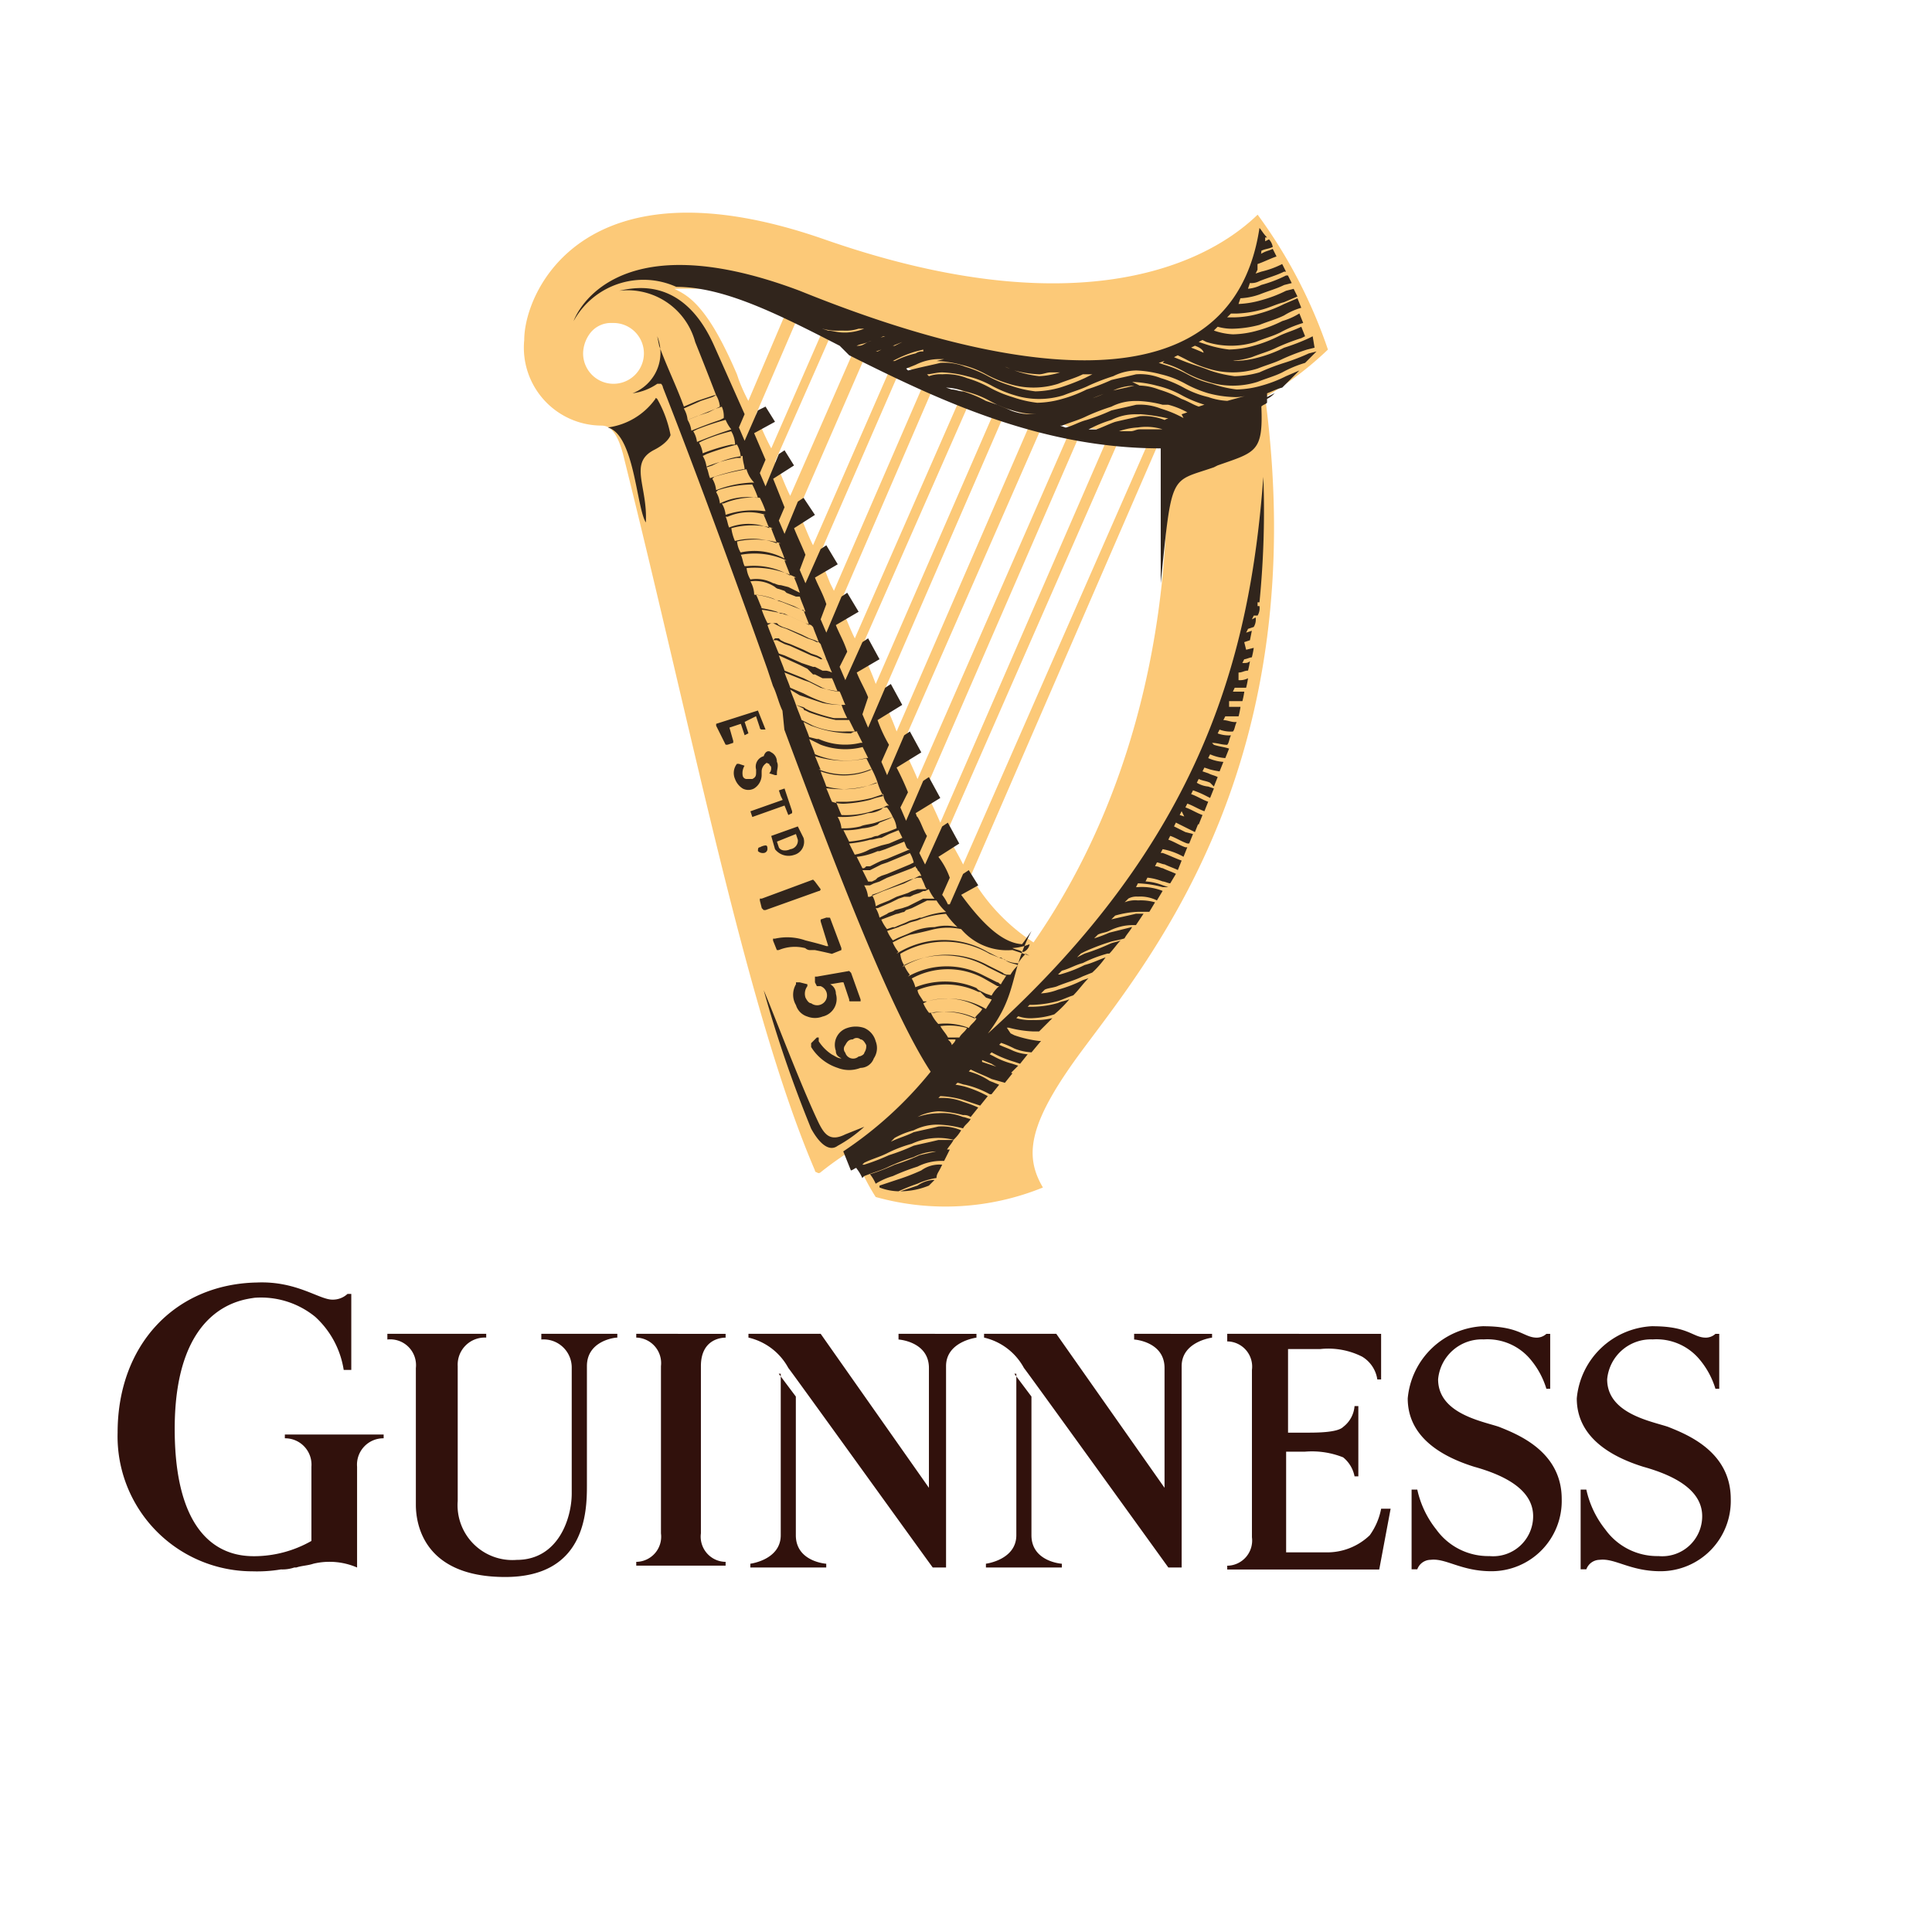 <svg xmlns="http://www.w3.org/2000/svg" xmlns:xlink="http://www.w3.org/1999/xlink" width="80" height="80" viewBox="0 0 80 80">
  <defs>
    <clipPath id="clip-guinness">
      <rect width="80" height="80"/>
    </clipPath>
  </defs>
  <g id="guinness" clip-path="url(#clip-guinness)">
    <g id="Guinness_logo_dark_text" transform="translate(4.87 8.812)">
      <path id="Path_57" data-name="Path 57" d="M15.263,58.423v.157a1.121,1.121,0,0,0-1.18,1.18v5.586a2.271,2.271,0,0,0,2.439,2.439c1.731,0,2.282-1.731,2.282-2.754V59.839a1.164,1.164,0,0,0-1.259-1.18v-.236h3.147v.157c-.157,0-1.259.157-1.259,1.18v4.957c0,1.1-.079,3.776-3.383,3.776-3.383,0-3.7-2.2-3.7-2.99V59.839a1.068,1.068,0,0,0-1.18-1.18v-.236ZM5.743,56.3c1.652-.079,2.6.708,3.147.708a.893.893,0,0,0,.629-.236h.157v3.147H9.362a3.755,3.755,0,0,0-1.18-2.2,3.551,3.551,0,0,0-2.518-.787c-.472.079-3.3.315-3.3,5.429s2.518,5.271,3.3,5.271A4.806,4.806,0,0,0,8.025,67V63.93a1.091,1.091,0,0,0-1.1-1.18v-.157h4.091v.157a1.091,1.091,0,0,0-1.1,1.18V68.1a2.879,2.879,0,0,0-1.81-.157c-.236.079-.472.079-.708.157H7.317a1.536,1.536,0,0,1-.551.079,5.954,5.954,0,0,1-1.18.079A5.588,5.588,0,0,1,0,62.514c0-3.619,2.36-6.137,5.743-6.215Zm57.827,1.81c1.495,0,1.652.472,2.2.472a.6.6,0,0,0,.393-.157h.157V60.7h-.157a3.424,3.424,0,0,0-.629-1.18,2.321,2.321,0,0,0-1.967-.865,1.818,1.818,0,0,0-1.888,1.652c0,1.416,1.81,1.731,2.518,1.967.787.315,2.6,1.023,2.6,2.99a2.909,2.909,0,0,1-2.911,2.99c-1.259,0-1.888-.551-2.518-.472a.592.592,0,0,0-.551.393h-.236v-3.3h.236a4.027,4.027,0,0,0,.787,1.652,2.65,2.65,0,0,0,2.2,1.1,1.656,1.656,0,0,0,1.81-1.652c0-1.023-1.023-1.652-2.439-2.046-1.259-.393-2.754-1.18-2.754-2.832a3.291,3.291,0,0,1,3.147-2.99Zm-7,0c1.495,0,1.652.472,2.2.472a.6.6,0,0,0,.393-.157h.157V60.7h-.157a3.423,3.423,0,0,0-.629-1.18,2.321,2.321,0,0,0-1.967-.865,1.818,1.818,0,0,0-1.888,1.652c0,1.416,1.81,1.731,2.518,1.967.787.315,2.6,1.023,2.6,2.99a2.909,2.909,0,0,1-2.911,2.99c-1.259,0-1.888-.551-2.518-.472a.592.592,0,0,0-.551.393h-.236v-3.3h.236a4.027,4.027,0,0,0,.787,1.652,2.65,2.65,0,0,0,2.2,1.1,1.656,1.656,0,0,0,1.81-1.652c0-1.023-1.023-1.652-2.439-2.046-1.259-.393-2.754-1.18-2.754-2.832a3.291,3.291,0,0,1,3.147-2.99Zm-21.007.315v.157s-1.259.157-1.259,1.18V68.1h-.551c-.236-.315-5.9-8.182-5.979-8.261a2.521,2.521,0,0,0-1.652-1.259v-.157h2.99L33.595,64.8V59.839c0-1.1-1.259-1.18-1.259-1.18v-.236Zm9.756,0v.157s-1.259.157-1.259,1.18V68.1h-.551s-5.9-8.182-5.979-8.261a2.521,2.521,0,0,0-1.652-1.259v-.157h2.99L43.351,64.8V59.839c0-1.1-1.259-1.18-1.259-1.18v-.236Zm7,0v1.888h-.157a1.324,1.324,0,0,0-.629-.944,3.112,3.112,0,0,0-1.731-.315H48.465v3.462h.787c.393,0,1.259,0,1.495-.236a1.2,1.2,0,0,0,.472-.865h.157v2.911h-.157a1.338,1.338,0,0,0-.472-.787,3.488,3.488,0,0,0-1.574-.236h-.787v4.17h1.652a2.548,2.548,0,0,0,1.81-.708,2.758,2.758,0,0,0,.472-1.1h.393l-.472,2.518H45.947v-.157a1.043,1.043,0,0,0,1.023-1.18V59.918a1.043,1.043,0,0,0-1.023-1.18v-.315Zm-27.143,0v.157c-.079,0-1.023,0-1.023,1.18v6.924a1.043,1.043,0,0,0,1.023,1.18v.157h-3.7v-.157a1.043,1.043,0,0,0,1.023-1.18V59.76a1.058,1.058,0,0,0-1.023-1.18v-.157Zm2.2,1.652.708.944v5.743c0,1.1,1.259,1.18,1.259,1.18V68.1H26.2v-.157s1.259-.157,1.259-1.18V60.075Zm9.756,0,.708.944v5.743c0,1.1,1.259,1.18,1.259,1.18V68.1H35.955v-.157s1.259-.157,1.259-1.18V60.075Z" transform="translate(0 -12.005)" fill="#31110c"/>
      <path id="Path_58" data-name="Path 58" d="M21.4,5.27c0-2.046,2.518-7.632,12.431-4.17S49.33,2.438,51.769.077A20.592,20.592,0,0,1,54.68,5.663a14.118,14.118,0,0,1-2.6,1.967C54.051,22.5,47.6,30.525,44.609,34.538c-2.36,3.147-2.518,4.485-1.731,5.822a10.724,10.724,0,0,1-6.924.393,9.053,9.053,0,0,1-.944-1.967,13.546,13.546,0,0,0-1.337.944.109.109,0,0,1-.157,0,.077.077,0,0,1-.079-.079C30.605,33.043,28.4,21.635,25.491,9.991c-.315-1.18-.708-1.18-.944-1.18h.079A3.228,3.228,0,0,1,21.4,5.27Zm26.514,3.7L39.889,27.457a8.028,8.028,0,0,0,2.6,2.754c6.451-9.284,5.507-20.062,5.429-21.243Zm-.472.079H46.183L38.866,25.726c.236.393.472.787.708,1.259Zm-2.911-.157L38,23.916c.157.315.393.787.629,1.337L45.711,8.968a5.955,5.955,0,0,1-1.18-.079Zm-1.574-.315-5.9,13.454c.236.551.472,1.023.629,1.416L44.059,8.889a5.8,5.8,0,0,0-1.1-.315ZM41.384,8.1,36.191,20.061a11.147,11.147,0,0,1,.629,1.416l5.665-13.06a8.073,8.073,0,0,1-1.1-.315Zm-1.416-.551L35.326,18.094a11.147,11.147,0,0,1,.629,1.416L40.99,7.945a5.463,5.463,0,0,1-1.023-.393Zm-1.495-.629L34.46,16.206c.236.472.393.944.629,1.416L39.574,7.394c-.393-.157-.787-.315-1.1-.472Zm-1.416-.629-3.462,7.946c.157.315.315.708.472,1.1l.157.315,3.855-8.89a6.369,6.369,0,0,1-1.023-.472ZM35.64,5.663l-2.911,6.687c.236.472.393.944.629,1.416l3.3-7.553C36.27,5.978,35.955,5.821,35.64,5.663Zm-1.495-.708-2.36,5.35c.236.472.393.944.629,1.416l2.754-6.294c-.315-.157-.629-.315-1.023-.472Zm-1.416-.629L31,8.338a11.146,11.146,0,0,0,.629,1.416l2.2-5.035a4.55,4.55,0,0,1-1.1-.393Zm-4.957-1.18h-.157c.472.236,1.18.551,2.2,2.675,0,0,.157.315.393.865l.079.236a7.666,7.666,0,0,0,.393.865l1.574-3.7a11.431,11.431,0,0,0-3.3-.944h-1.18ZM25.1,4.562H24.94a1.092,1.092,0,0,0-.787.393,1.432,1.432,0,0,0-.315.865A1.259,1.259,0,1,0,25.1,4.562Z" transform="translate(-4.563 0)" fill="#fcc978"/>
      <path id="Path_59" data-name="Path 59" d="M38.948,40.217l-.236.236a3.157,3.157,0,0,1-1.18.236l.708-.236a1.269,1.269,0,0,1,.708-.236Zm.315-.629-.079.157c-.079.157-.157.236-.157.393a3,3,0,0,0-.787.236,8.162,8.162,0,0,0-.787.315,2.328,2.328,0,0,1-.787-.157v-.079l.708-.236a8.823,8.823,0,0,0,1.023-.393,1.266,1.266,0,0,1,.865-.236Zm.315-.629-.236.472h-.079a2.178,2.178,0,0,0-1.023.236,8.825,8.825,0,0,0-1.023.393,2.8,2.8,0,0,0-.708.315,1.719,1.719,0,0,0-.236-.393,8.823,8.823,0,0,0,1.023-.393,8.823,8.823,0,0,0,1.023-.393c.315-.079.708-.157,1.023-.236ZM25.888,3.4c.708-.157,2.675-.551,3.934,2.282L31.081,8.51l-.236.551.236.551.551-1.259.315-.157.393.629-.865.472.472,1.1-.236.551.236.551.551-1.337.236-.157.393.629-.865.551.472,1.18-.236.551.236.551.551-1.337.236-.157.472.708-.865.551c.157.393.315.708.472,1.1l-.236.629.236.551.629-1.416.236-.157.472.787-.944.551c.157.393.315.629.472,1.1l-.236.629.236.551.629-1.495.236-.157.472.787-.944.551c.157.393.315.629.472,1.1l-.315.629.236.551.708-1.574.236-.157.472.865-.944.551c.157.393.315.629.472,1.023l-.236.708.236.551L36.9,19.84l.236-.157.472.865-1.023.629A5.933,5.933,0,0,0,37.06,22.2l-.315.708.236.551.708-1.652.236-.157.472.865-1.023.629a10.952,10.952,0,0,1,.472,1.023l-.315.629.236.551.708-1.652.236-.157.472.865-1.023.629c.079.157,0,.079.079.157.157.236.236.551.393.787l-.315.708.236.472.708-1.574.236-.157.472.865-.865.551a3.053,3.053,0,0,1,.472.865l-.315.708a1.719,1.719,0,0,1,.236.393h.079l.551-1.259.236-.157.393.629-.708.393c.865,1.18,1.731,2.046,2.6,2.046h-.079c.236-.315.393-.551.393-.551-.944,1.81-.551,2.6-1.81,4.249,8.89-8.025,10.857-15.657,11.408-23.052A38.177,38.177,0,0,1,52.4,16.3h-.079v.157H52.4a.59.59,0,0,1-.079.393h-.157l-.079.157.157-.079a.59.59,0,0,1-.079.393l-.236.079-.079.157.236-.079-.079.393-.236.079.079.315.315-.079a3.407,3.407,0,0,1-.079.393c-.079,0-.236.079-.315.079l-.079.157c.157,0,.236,0,.315-.079a3.408,3.408,0,0,1-.079.393c-.157,0-.236.079-.393.079v.315a.709.709,0,0,0,.393-.079,3.407,3.407,0,0,1-.079.393h-.472L51.3,20h.472a3.407,3.407,0,0,1-.079.393h-.551v.236h.472a3.408,3.408,0,0,1-.079.393h-.551l-.079.157c.157,0,.315.079.472.079h.079c-.079.157-.079.315-.157.393a1.339,1.339,0,0,1-.551-.079l-.079.157a1.339,1.339,0,0,0,.551.079c-.079.157-.079.315-.157.393-.236,0-.393-.079-.629-.079l.079.079c.236.079.393.079.629.157l-.157.393a1.852,1.852,0,0,1-.629-.157l-.079.157a1.852,1.852,0,0,0,.629.157l-.157.393a3.407,3.407,0,0,1-.393-.079l-.236-.079-.079.157.236.079c.157.079.236.079.393.157l-.157.393-.157-.157c-.157-.079-.315-.079-.472-.157l-.079.157a1.118,1.118,0,0,0,.472.157l.236.079-.157.393-.157-.079a3.836,3.836,0,0,0-.551-.236l-.079.157c.236.079.472.236.708.315l-.157.393c-.236-.079-.472-.236-.708-.315l-.079.157c.236.079.472.236.708.315l-.157.393-.551-.236-.157-.315-.079.157.236.079c.157.079.393.157.551.236l-.157.393-.315-.157-.472-.236-.079.157.472.236.315.079-.157.393h-.079c-.236-.079-.472-.236-.708-.315l-.079.157c.236.079.472.236.708.315h.079l-.157.393a2.818,2.818,0,0,0-.865-.315l-.079.157h.079c.236.079.551.236.787.315l-.157.393c-.157-.079-.393-.157-.551-.236-.079,0-.236-.079-.315-.079l-.079.157c.157,0,.236.079.315.079.157.079.393.157.551.236l-.236.393c-.079,0-.236-.079-.315-.079a2.432,2.432,0,0,0-.629-.157l-.079.157a2.3,2.3,0,0,1,.708.157l.236.079H48.39a4.6,4.6,0,0,0-1.023-.157l-.079.157h.079a2.324,2.324,0,0,1,1.023.157l-.236.393a1.556,1.556,0,0,0-.787-.157.709.709,0,0,0-.393.079l-.157.157a1.167,1.167,0,0,1,.551-.079,2.178,2.178,0,0,1,.708.079l-.236.393h-.472a3.949,3.949,0,0,0-.944.157l-.157.157c.315-.079.708-.157,1.023-.236H47.6l-.315.472h-.079a2.178,2.178,0,0,0-1.023.236c-.157.079-.315.079-.472.157l-.157.157a5.42,5.42,0,0,0,.629-.236l.944-.236c-.079.157-.236.315-.315.472-.236.079-.393.079-.629.157a8.823,8.823,0,0,0-1.023.393l-.157.079-.157.157.315-.157a8.823,8.823,0,0,0,1.023-.393c.157-.079.315-.079.472-.157-.157.157-.315.393-.472.551h-.079a5.463,5.463,0,0,0-1.023.393c-.315.079-.551.236-.865.315l-.157.157h.079a5.463,5.463,0,0,0,1.023-.393c.315-.079.629-.236.865-.315a3.94,3.94,0,0,1-.551.629l-.393.157c-.315.157-.629.236-1.023.393-.157.079-.393.079-.551.157l-.157.157a2.3,2.3,0,0,0,.708-.157,5.463,5.463,0,0,0,1.023-.393l.236-.079c-.236.236-.393.472-.629.708-.236.079-.393.157-.629.236a4.6,4.6,0,0,1-1.023.157h-.157l-.079.079h.236a3.986,3.986,0,0,0,1.023-.157c.157-.079.315-.079.472-.157a4.747,4.747,0,0,1-.629.629,3.346,3.346,0,0,1-.865.157,1.534,1.534,0,0,1-.629-.079l-.079.079a2.178,2.178,0,0,0,.708.079,2.952,2.952,0,0,0,.787-.079l-.551.551H43.04a4.6,4.6,0,0,1-1.023-.157h-.079l.157.236.157.079a4.8,4.8,0,0,0,1.023.236h.079l-.393.472a2.3,2.3,0,0,1-.708-.157,3.836,3.836,0,0,0-.551-.236l-.079.079c.157.079.393.157.551.236a1.852,1.852,0,0,0,.629.157l-.315.393-.236-.079a4.812,4.812,0,0,1-.944-.393l-.079.079.157.079a3.288,3.288,0,0,0,.787.315l.236.079-.315.315a3.675,3.675,0,0,1-.787-.393l-.393-.157v.079l.472.157c.236.079.551.236.787.315l-.315.393-.551-.157c-.315-.157-.551-.236-.865-.393l-.079.079a2.908,2.908,0,0,1,.865.393l.393.157-.315.393H41.23a3.952,3.952,0,0,0-1.023-.393c-.079,0-.236-.079-.315-.079l-.079.079a3.408,3.408,0,0,1,.393.079,4.812,4.812,0,0,1,.944.393l-.315.393-.708-.236a3.949,3.949,0,0,0-.944-.157l-.079.079a2.324,2.324,0,0,1,1.023.157,5.421,5.421,0,0,1,.629.236l-.315.393a.473.473,0,0,0-.315-.079,4.6,4.6,0,0,0-1.023-.157,2.3,2.3,0,0,0-.708.157l-.157.079a2.828,2.828,0,0,1,.865-.157,2.324,2.324,0,0,1,1.023.157c.079,0,.236.079.315.079-.079.157-.236.236-.315.393a4.6,4.6,0,0,0-1.023-.157,2.178,2.178,0,0,0-1.023.236,3.288,3.288,0,0,0-.787.315l-.157.157c.315-.157.629-.236.944-.393.315-.079.708-.157,1.023-.236a2,2,0,0,1,.944.157,1.716,1.716,0,0,1-.315.393A2.625,2.625,0,0,0,38,38.722a5.462,5.462,0,0,0-1.023.393c-.315.157-.629.236-.944.393l-.079.079h.079a8.822,8.822,0,0,0,1.023-.393,8.823,8.823,0,0,0,1.023-.393c.315-.079.708-.157,1.023-.236h.629c-.079.157-.236.315-.315.472h-.315a2.178,2.178,0,0,0-1.023.236,8.823,8.823,0,0,0-1.023.393c-.315.157-.629.236-1.023.393l-.079.079a1.72,1.72,0,0,0-.236-.393c0-.079-.157.079-.236.079l-.315-.787a16.064,16.064,0,0,0,3.619-3.3c-1.652-2.518-3.855-8.261-6.058-14.162l-.079-.787c-.157-.315-.236-.708-.393-1.023l-.236-.708C30.451,14.647,28.878,10.4,27.7,7.409a.275.275,0,0,0-.079-.157h-.157a2.318,2.318,0,0,1-1.023.393,1.8,1.8,0,0,0,1.023-2.36l.079.393c.315.865.708,1.652,1.023,2.518l.551-.236.472-.157.236-.079H29.9c-.393-1.023-.708-1.81-.865-2.2A2.9,2.9,0,0,0,25.888,3.4Zm5.979,28.953c.315.708,1.495,3.855,2.282,5.507.236.472.472.787,1.1.472l.787-.315a5.585,5.585,0,0,1-1.1.787c-.315.236-.708,0-1.1-.708a52.436,52.436,0,0,1-1.967-5.743Zm3.462,1.574a1.092,1.092,0,0,1,.708,0,.832.832,0,0,1,.472.551.765.765,0,0,1-.079.708.592.592,0,0,1-.551.393,1.3,1.3,0,0,1-.944,0,2.035,2.035,0,0,1-1.1-.865v-.157l.079-.079.157-.157h.079v.157a1.838,1.838,0,0,0,.551.551c.157.079.236.157.393.157-.157-.079-.236-.157-.236-.315a.733.733,0,0,1,.472-.944Zm.551.472a.239.239,0,0,0-.315,0c-.157,0-.236.079-.315.236a.239.239,0,0,0,0,.315.338.338,0,0,0,.551.157c.079,0,.236-.079.236-.157a.473.473,0,0,0,.079-.315q-.118-.236-.236-.236Zm3.7,0H39.5c.079.079.157.157.157.236.079-.079.157-.157.157-.236Zm-.393-.551c.079.157.236.315.315.472h.472c.079-.157.236-.236.315-.393a2.7,2.7,0,0,0-1.1-.079Zm-.236-.551h-.157a1.646,1.646,0,0,0,.315.472h-.079a2.622,2.622,0,0,1,1.337.157c.079-.157.236-.236.315-.393A2.808,2.808,0,0,0,38.949,33.293Zm-3.54-1.731.079.079.393,1.1v.079h-.393c-.079,0-.079,0-.079-.079l-.236-.708h-.079l-.472.079a.433.433,0,0,1,.236.393.747.747,0,0,1-.551.944.862.862,0,0,1-.629,0,.709.709,0,0,1-.472-.472.849.849,0,0,1,0-.865v-.079h.157l.315.079v.079a.52.52,0,0,0-.079.472q.118.236.236.236a.409.409,0,1,0,.393-.708h-.157l-.079-.157V31.8h.079Zm3.226,1.259-.157.079a1.72,1.72,0,0,0,.236.393h.079a3.051,3.051,0,0,1,1.81.236c.079-.157.236-.236.315-.393a2.74,2.74,0,0,0-2.282-.315Zm-.393-.472c0,.157.157.315.236.472h.157a3.127,3.127,0,0,1,2.439.315c.079-.157.157-.236.236-.393l-.236-.079-.236-.236h-.079a3.11,3.11,0,0,0-2.518-.079ZM38,31.877a1.329,1.329,0,0,1,.157.393h-.079a3.3,3.3,0,0,1,2.6,0l.079.079.315.157.236.079a1.381,1.381,0,0,1,.315-.393h-.079l-.551-.315a3.1,3.1,0,0,0-2.99,0Zm3.776-.157-.157-.079-.472-.236a3.6,3.6,0,0,0-3.462-.079,1.72,1.72,0,0,0,.236.393l-.079.079a3.267,3.267,0,0,1,3.068-.079l.157.079.472.236c.079,0,.079.079.157.079.079-.157.157-.236.236-.393C41.86,31.8,41.86,31.72,41.781,31.72Zm-4.249-.865a1.118,1.118,0,0,0,.157.472l-.079.079a3.562,3.562,0,0,1,3.54-.079l.629.315c.079.079.157.079.315.079a1.716,1.716,0,0,1,.315-.393c-.157-.079-.393-.079-.551-.236l-.236-.079-.393-.157a3.656,3.656,0,0,0-3.7,0Zm1.416-1.023c-.315.079-.629.157-1.023.236a3.835,3.835,0,0,0-.551.236l-.157.079a1.72,1.72,0,0,0,.236.393l-.079.079a3.627,3.627,0,0,1,3.776-.079l.472.236H41.7a1.269,1.269,0,0,0,.708.236,1.716,1.716,0,0,1,.315-.393l.157.079-.708-.236a2.494,2.494,0,0,1-2.124-.865,2.6,2.6,0,0,0-1.1,0Zm-4.327-.472.472,1.259V30.7l-.393.157s-.315-.079-.708-.157h-.157a.289.289,0,0,1-.236-.079,1.729,1.729,0,0,0-1.1.079h-.079l-.157-.393v-.079h.079A2.3,2.3,0,0,1,33.6,30.3c.315.079.629.157.865.236h.079l-.315-1.023v-.079l.236-.079Zm8.261,1.1a2.3,2.3,0,0,1-.708.157c.157.079.315.079.393.157h.079A.422.422,0,0,0,42.882,30.461ZM39.421,29.2a3.947,3.947,0,0,0-1.1.236c-.157.079-.315.079-.472.157s-.236.079-.393.157l-.236.079-.236.079a1.719,1.719,0,0,0,.236.393l.157-.079c.157-.079.393-.157.551-.236a2.423,2.423,0,0,1,1.023-.236,1.918,1.918,0,0,1,.944,0A3.421,3.421,0,0,1,39.421,29.2Zm-.393-.551h-.393l-.157.079-.157.079-.157.079L38,28.966l-.236.079-.079.079c-.079,0-.236.079-.315.079l-.629.236a1.72,1.72,0,0,0,.236.393l.236-.079H37.3c.157-.079.393-.157.551-.236s.315-.079.472-.157H38.4l.236-.079a3.462,3.462,0,0,1,.787-.157,2.086,2.086,0,0,1-.393-.472Zm-.315-.472h0l-.157.079h-.079l-.157.079-.236.079-.157.079H37.69l-.236.079-.315.157-.551.236H36.51a1.329,1.329,0,0,1,.157.393l.315-.157c.079-.079.236-.079.315-.157l.315-.079.236-.079L38,28.809l.157-.079.157-.079.157-.079h.472a1.72,1.72,0,0,1-.236-.393Zm-4.721-.315.236.315a.077.077,0,0,1-.079.079l-2.2.787h-.079l-.079-.079-.079-.315v-.079h.079l2.124-.787.079.079Zm4.406-.157H38.24l-.315.079-1.337.551-.236.079a1.118,1.118,0,0,1,.157.472l.157-.079.393-.157.315-.157.236-.079.236-.079L38,28.258l.236-.079h.393c-.079-.079-.079-.157-.157-.315Zm-.236-.472L38,27.314l-1.023.393-.315.157-.236.079-.157.079h-.236a1.118,1.118,0,0,1,.157.472h.079l.551-.236.865-.315.472-.236.157-.079H38.4l-.079-.157-.079-.079c0-.079-.079-.079-.079-.157Zm-.236-.551-.944.393-.236.079-.157.079-.157.079-.157.079h-.315l.236.472h.157l.157-.079.079-.079.157-.079.236-.079.944-.393.157-.079a1.329,1.329,0,0,0-.157-.393Zm-.236-.472-.787.315-.236.079h-.079a2.857,2.857,0,0,1-.865.236l.236.472c.079,0,.079,0,.157-.079h.157l.157-.079.157-.079L36.746,27l.236-.079.944-.393c-.157,0-.157-.157-.236-.315Zm-4.406-.629h0l.236.472a.563.563,0,0,1-.393.708.712.712,0,0,1-.787-.236l-.157-.551h0Zm4.17.157-.393.157-.157.079-.157.079c-.157,0-.315.079-.472.079a5.137,5.137,0,0,1-.865.157l.236.472h-.079a2,2,0,0,0,.551-.157l.157-.079.236-.079.236-.079.315-.079.551-.236-.157-.315Zm-5.507.629c.079,0,.079.079.079.157a.169.169,0,0,1-.157.157.289.289,0,0,1-.236-.079c0-.079,0-.157.079-.157a.609.609,0,0,1,.236-.079Zm1.259-.472-.787.315.079.236c.079.157.315.157.472.079a.36.36,0,0,0,.315-.393Zm4.012-.708-.157.079-.393.157-.079.079a1.852,1.852,0,0,1-.629.157,2.951,2.951,0,0,1-.787.079l.236.472a5.137,5.137,0,0,0,.865-.157c.079,0,.157-.079.315-.079l.157-.079.236-.079.393-.157A1.118,1.118,0,0,0,37.218,25.19Zm-.236-.393H36.9c-.079,0-.079,0-.157.079a1.137,1.137,0,0,1-.551.157,3.478,3.478,0,0,1-1.18.157h-.079a1.118,1.118,0,0,1,.157.472,2.951,2.951,0,0,0,.787-.079c.157-.079.393-.079.629-.157l.236-.079.472-.157A1.72,1.72,0,0,0,36.982,24.8Zm-4.249-.787.315.944v.079l-.157.079-.157-.393L31.4,25.19l-.079-.236,1.337-.472-.079-.157-.079-.236.236-.079h0Zm4.091.236-.236.079-.236.079a5.415,5.415,0,0,1-1.023.157h-.472c.079.157.157.393.236.551a3.68,3.68,0,0,0,1.259-.157c.157-.079.315-.079.472-.157l.157-.079h.079A.68.68,0,0,1,36.824,24.246Zm-.236-.472a4.453,4.453,0,0,1-2.046.236h-.079c.079.157.157.393.236.551a1.339,1.339,0,0,0,.551.079,5.415,5.415,0,0,0,1.023-.157l.236-.079.315-.079a2.856,2.856,0,0,1-.236-.551Zm-.236-.551a2.825,2.825,0,0,1-2.124.079c.079.236.157.393.236.629a3.032,3.032,0,0,0,2.046-.157h.079a3.836,3.836,0,0,0-.236-.551Zm-4.17-.708a.433.433,0,0,1,.236.393c.079.157,0,.315,0,.472v.079H32.34L32.1,23.38a.289.289,0,0,0,.079-.236c0-.079-.079-.079-.079-.157-.079,0-.079-.079-.157,0a.409.409,0,0,0-.157.315v.157a.662.662,0,0,1-.315.551.5.5,0,0,1-.472,0,.785.785,0,0,1-.315-.393.616.616,0,0,1,.079-.629h.079l.236.079a.59.59,0,0,0-.079.393.169.169,0,0,0,.157.157H31.4c.157-.079.157-.157.157-.315v-.079a.447.447,0,0,1,.315-.551C31.946,22.436,32.1,22.436,32.182,22.515Zm1.81.157c.079.157.157.393.236.551h-.079a2.834,2.834,0,0,0,2.124,0h.079l-.236-.472h.079A4.194,4.194,0,0,1,33.992,22.672Zm-.236-.708c.079.236.157.393.236.629a3.262,3.262,0,0,0,2.124.157h.079l-.236-.472h.079a2.89,2.89,0,0,1-1.81-.079l-.157-.079Zm-.236-.708c.079.236.157.393.236.629l.315.079h.079a2.684,2.684,0,0,0,1.731.157h.079l-.236-.472H35.8a.473.473,0,0,0-.315.079,4.455,4.455,0,0,1-1.416-.236l-.236-.079Zm-1.888-.472.315.787h-.157a.077.077,0,0,1-.079-.079l-.157-.472-.472.236.157.472-.157.079-.157-.472-.472.157.157.551v.079l-.236.079h-.079l-.393-.787v-.079h0l1.731-.551h0Zm1.574-.236c.079.236.157.393.236.629l.315.157.157.079a3.155,3.155,0,0,0,1.416.236h.315l-.236-.472h-.551a8.073,8.073,0,0,1-1.1-.315l-.157-.079a.077.077,0,0,1-.079-.079Zm-.236-.629c.079.236.157.393.236.629l.236.079a.275.275,0,0,1,.157.079l.157.079a7.307,7.307,0,0,0,1.023.315h.551a3.836,3.836,0,0,1-.236-.551h.079a3.528,3.528,0,0,1-.865-.079l-.708-.236-.236-.079Zm-.236-.708c.079.236.157.393.236.629l.551.236.157.079a5.425,5.425,0,0,0,.787.315,2.951,2.951,0,0,0,.787.079c-.079-.157-.157-.393-.236-.551a6.59,6.59,0,0,1-.787-.157l-.157-.079-.157-.079-.157-.079-.236-.079ZM32.5,18.5c.079.236.157.393.236.629l.787.315.157.079.157.079.157.079.157.079.157.079a2.432,2.432,0,0,0,.629.157c-.079-.157-.157-.393-.236-.551h-.393l-.157-.079-.157-.079h-.079l-.236-.236-.315-.157Zm-.236-.629c.079.157.157.393.236.551l.236.079.708.315.236.079.236.079h.079l.157.079.157.079h.157a.792.792,0,0,1,.236.079c-.079-.157-.157-.393-.236-.551h-.157l-.079-.079-.157-.079-.236-.079-.315-.157-.551-.236-.236-.079-.157-.079-.079-.079H32.34Zm-.236-.629c.079.236.157.393.236.629h.157l.157.079.157.079.236.079.865.393.236.079.157.079h.236c-.079-.236-.157-.393-.236-.629l-.079-.079-.157-.079-.236-.079-.315-.157L32.89,17.4l-.236-.079-.157-.079-.079-.079h-.236Zm-.236-.629a3.836,3.836,0,0,0,.236.551h.236l.157.079.157.079.236.079.865.393.236.079.157.079h.079c-.079-.236-.157-.393-.236-.629l-.079-.079-.236-.079-.708-.315-.157-.079c-.472-.079-.787-.157-.944-.157Zm-.236-.629c.079.157.157.393.236.551H31.71a3.991,3.991,0,0,1,.708.157l.157.079h.079l.236.079.708.315.157.079c-.079-.236-.157-.393-.236-.629h-.079l-.315-.157-.629-.236h-.079l-.157-.079a2.92,2.92,0,0,0-.708-.157Zm-.236-.551a1.137,1.137,0,0,1,.157.551,3.188,3.188,0,0,1,.944.236l.236.079.787.315.157.079c-.079-.236-.157-.393-.236-.629h-.157l-.393-.157-.079-.079-.236-.079a.275.275,0,0,1-.157-.079,1.433,1.433,0,0,0-1.023-.236Zm-.157-.551a1.118,1.118,0,0,0,.157.472,1.482,1.482,0,0,1,.944.157c.079,0,.157.079.315.079l.315.079.315.157.157.079a5.421,5.421,0,0,0-.236-.629h.079a3.786,3.786,0,0,0-2.046-.393ZM52.4.8c.079.079.157.236.315.393h-.079v.157l.157-.079a.6.6,0,0,1,.157.315c-.157.079-.315.079-.472.157,0,.079,0,.157-.079.157l.157-.079c.157-.079.236-.079.393-.157l.157.315c-.236.079-.551.236-.787.315v.236l-.079.157.236-.079a3.835,3.835,0,0,0,.865-.315l.157.315h-.079c-.315.157-.629.236-1.023.393a.709.709,0,0,1-.393.079l-.079.236a1.459,1.459,0,0,0,.551-.157A5.462,5.462,0,0,0,53.5,2.767h.079l.157.315-.315.079c-.315.157-.629.236-1.023.393a2.8,2.8,0,0,1-.787.157l-.079.236a3.949,3.949,0,0,0,.944-.157A5.462,5.462,0,0,0,53.5,3.4l.315-.079.157.315-.551.236c-.315.079-.629.236-.944.315a4.6,4.6,0,0,1-1.023.157h-.236l-.157.157h.315A3.986,3.986,0,0,0,52.4,4.34a5.463,5.463,0,0,0,1.023-.393l.551-.236.157.393a2.8,2.8,0,0,0-.708.315c-.315.157-.629.236-1.023.393a4.6,4.6,0,0,1-1.023.157,2.178,2.178,0,0,1-.708-.079l-.157.157a2.8,2.8,0,0,0,.787.157,3.986,3.986,0,0,0,1.023-.157,5.462,5.462,0,0,0,1.023-.393,2.8,2.8,0,0,0,.708-.315l.157.393a4.813,4.813,0,0,0-.944.393c-.315.157-.629.236-1.023.393a3.4,3.4,0,0,1-2.046,0l-.157-.079-.157.079.236.079a4.8,4.8,0,0,0,1.023.236,3.986,3.986,0,0,0,1.023-.157,5.462,5.462,0,0,0,1.023-.393c.315-.157.629-.236.944-.393l.157.393-.157.079a8.823,8.823,0,0,0-1.023.393c-.315.157-.629.236-1.023.393a3.4,3.4,0,0,1-2.046,0c.157-.236-.079-.393-.315-.472l-.157.079c.236.079.551.236.787.315a4.8,4.8,0,0,0,1.023.236A3.986,3.986,0,0,0,52.4,6.15a5.463,5.463,0,0,0,1.023-.393,8.824,8.824,0,0,0,1.023-.393l.157-.079.079.472-.315.079a8.823,8.823,0,0,0-1.023.393c-.315.157-.629.236-1.023.393a3.4,3.4,0,0,1-2.046,0,4.813,4.813,0,0,1-.944-.393l-.315-.157-.157.079.393.157c.393.157.708.236,1.1.393a4.8,4.8,0,0,0,1.023.236A3.986,3.986,0,0,0,52.4,6.779a8.823,8.823,0,0,1,1.023-.393,8.825,8.825,0,0,0,1.023-.393l.315-.079-.472.472a4.813,4.813,0,0,0-.944.393c-.315.157-.629.236-1.023.393a3.4,3.4,0,0,1-2.046,0,4.813,4.813,0,0,1-.944-.393,3.405,3.405,0,0,0-.944-.393l.079-.079-.236.079.236.079a4.813,4.813,0,0,1,.944.393,3.952,3.952,0,0,0,1.023.393,4.8,4.8,0,0,0,1.023.236,3.986,3.986,0,0,0,1.023-.157A5.463,5.463,0,0,0,53.5,6.937l.551-.236-.708.708c-.315.079-.551.236-.865.315H52.4l.315-.079V7.8l.157-.079.157-.079a1.086,1.086,0,0,1-.315.236v.157c-.079.079-.157.079-.236.157.079,1.888-.236,1.888-1.81,2.439l-.157.079c-1.81.629-1.731.157-2.2,4.8V9.926c-5.035,0-9.284-2.046-12.9-3.855l-.393-.393c-2.6-1.337-4.8-2.439-6.766-2.439A3.3,3.3,0,0,0,24,4.655S25.416.407,33.362,3.4C37.454,5.049,50.986,10.162,52.4.8ZM30.924,14.332c.079.157.079.315.157.472h.079a2.986,2.986,0,0,1,1.81.393c-.079-.236-.157-.393-.236-.629h.079a3.164,3.164,0,0,0-1.888-.236Zm-.157-.551a1.118,1.118,0,0,0,.157.472h-.079a2.614,2.614,0,0,1,1.888.236c-.079-.236-.157-.393-.236-.629h.079a3.57,3.57,0,0,0-1.81-.079Zm-.236-.551a2,2,0,0,0,.157.551h-.079a2.856,2.856,0,0,1,1.81.079c-.079-.236-.157-.393-.236-.629h.079a3.232,3.232,0,0,0-1.731,0Zm-.157-.472h-.079c.079.157.079.315.157.472h-.079a2.2,2.2,0,0,1,1.731,0c-.079-.157-.157-.393-.236-.551h.079A2.2,2.2,0,0,0,30.373,12.759Zm-2.99-4.878s0-.079.079,0a4.871,4.871,0,0,1,.551,1.495s-.079.315-.708.629c-1.023.551-.236,1.495-.315,2.99-.393-.629-.472-3.619-1.574-3.934A2.884,2.884,0,0,0,27.383,7.881Zm2.832,4.327h-.079a1.118,1.118,0,0,1,.157.472,3.478,3.478,0,0,1,1.574-.157h.079a3.836,3.836,0,0,0-.236-.551,3.156,3.156,0,0,0-1.495.236Zm1.18-.787a4.842,4.842,0,0,0-1.416.236l-.079.079a1.118,1.118,0,0,1,.157.472,2.513,2.513,0,0,1,1.495-.236h.079a3.836,3.836,0,0,0-.236-.551Zm-.236-.629a10.728,10.728,0,0,0-1.337.315l-.079.079a1.118,1.118,0,0,1,.157.472,4.6,4.6,0,0,1,1.495-.315h.079a1.268,1.268,0,0,1-.315-.551ZM31,10.241a3.886,3.886,0,0,0-1.259.393l-.236.079c.079.157.079.315.157.472h-.079A9.513,9.513,0,0,1,31,10.792h.079c0-.157-.079-.315-.079-.551Zm-.236-.472a11.2,11.2,0,0,0-1.259.393l-.157.079a1.118,1.118,0,0,1,.157.472h-.079a6.646,6.646,0,0,1,1.337-.393h.157a1.137,1.137,0,0,0-.157-.551Zm-.236-.551a6.923,6.923,0,0,0-1.18.393l-.157.079a1.118,1.118,0,0,1,.157.472h-.079a7.733,7.733,0,0,1,1.259-.393h.157a1.137,1.137,0,0,0-.157-.551Zm-.236-.472a10.339,10.339,0,0,0-1.18.393l-.157.079a1.118,1.118,0,0,1,.157.472h-.079c.393-.157.787-.315,1.259-.472l.236-.079A1.72,1.72,0,0,1,30.294,8.746Zm18.1.393a2.265,2.265,0,0,0-1.023-.079,2.8,2.8,0,0,0-.787.157h.472c.157,0,.236-.079.393-.079h.944ZM30.137,8.2l-.236.079-.393.157-.393.157-.393.157a1.118,1.118,0,0,1,.157.472H28.8c.393-.157.787-.315,1.259-.472l.157-.079a1,1,0,0,0-.079-.472Zm17.309.315h-.157a2.178,2.178,0,0,0-1.023.236,4.813,4.813,0,0,0-.944.393h.315c.236-.079.551-.236.787-.315.315-.079.708-.157,1.023-.236a2.324,2.324,0,0,1,1.023.157l.157-.079h-.079A7.334,7.334,0,0,0,47.446,8.51Zm0-.551h-.157a2.178,2.178,0,0,0-1.023.236,8.823,8.823,0,0,0-1.023.393c-.315.157-.629.236-1.023.393h-.079l.236.079c.315-.079.551-.236.865-.315a8.824,8.824,0,0,0,1.023-.393c.315-.079.708-.157,1.023-.236a2.324,2.324,0,0,1,1.023.157,4.813,4.813,0,0,1,.944.393l-.079-.157.236-.079a3.288,3.288,0,0,0-.787-.315H48.39a4.6,4.6,0,0,0-1.023-.157ZM29.9,7.724l-.157.079-.472.157-.708.315a1.118,1.118,0,0,1,.157.472l.393-.157.472-.157.315-.157.157-.079A1.118,1.118,0,0,0,29.9,7.724ZM47.446,7.33h-.157a2.178,2.178,0,0,0-1.023.236,8.823,8.823,0,0,0-1.023.393c-.315.157-.629.236-1.023.393a3.4,3.4,0,0,1-2.046,0,4.813,4.813,0,0,1-.944-.393,3.952,3.952,0,0,0-1.023-.393,2.8,2.8,0,0,0-.787-.157l.236.079c.157,0,.315.079.472.079a4.813,4.813,0,0,1,.944.393l.472.157c.157.079.393.157.551.236a2.3,2.3,0,0,0,.708.157h.315a3.986,3.986,0,0,0,1.023-.157,5.463,5.463,0,0,0,1.023-.393,8.824,8.824,0,0,0,1.023-.393c.315-.079.708-.157,1.023-.236a2.324,2.324,0,0,1,1.023.157,4.813,4.813,0,0,1,.944.393c.236.079.472.236.708.315l.236-.079a4.813,4.813,0,0,1-.944-.393,3.952,3.952,0,0,0-1.023-.393,4.6,4.6,0,0,0-1.023-.157Zm.079-.629h-.157a2.178,2.178,0,0,0-1.023.236,8.824,8.824,0,0,0-1.023.393c-.315.157-.629.236-1.023.393a3.4,3.4,0,0,1-2.046,0,4.813,4.813,0,0,1-.944-.393,3.952,3.952,0,0,0-1.023-.393,4.6,4.6,0,0,0-1.023-.157c-.236,0-.472.079-.629.079l.079.079a1.339,1.339,0,0,1,.551-.079,2.324,2.324,0,0,1,1.023.157,4.813,4.813,0,0,1,.944.393,4.813,4.813,0,0,0,.944.393,4.8,4.8,0,0,0,1.023.236,3.986,3.986,0,0,0,1.023-.157,5.463,5.463,0,0,0,1.023-.393,8.824,8.824,0,0,0,1.023-.393c.315-.079.708-.157,1.023-.236a2.324,2.324,0,0,1,1.023.157,4.813,4.813,0,0,1,.944.393,3.952,3.952,0,0,0,1.023.393,2.8,2.8,0,0,0,.787.157l.865-.236A1.732,1.732,0,0,1,51.3,7.8a4.6,4.6,0,0,1-1.023-.157,4.813,4.813,0,0,1-.944-.393,3.952,3.952,0,0,0-1.023-.393A4.6,4.6,0,0,0,47.288,6.7Zm-8.182-.472h-.157a2.178,2.178,0,0,0-1.023.236l-.393.157.079.079.315-.079c.315-.079.708-.157,1.023-.236a2.324,2.324,0,0,1,1.023.157,4.813,4.813,0,0,1,.944.393,4.813,4.813,0,0,0,.944.393,4.8,4.8,0,0,0,1.023.236,3.986,3.986,0,0,0,1.023-.157,8.824,8.824,0,0,0,1.023-.393l.315-.157h-.393c-.315.157-.629.236-1.023.393a3.4,3.4,0,0,1-2.046,0,4.813,4.813,0,0,1-.944-.393,3.952,3.952,0,0,0-1.023-.393,4.6,4.6,0,0,0-1.023-.157Zm2.518.315c.157.079.236.079.393.157a4.8,4.8,0,0,0,1.023.236,3.346,3.346,0,0,0,.865-.157h-.393c-.157,0-.315.079-.472.079A4.6,4.6,0,0,1,42.253,6.7Zm-3.383-.708-.315.079a4.813,4.813,0,0,0-.944.393H37.3a3.835,3.835,0,0,1,.865-.315.473.473,0,0,1,.315-.079Zm-.865-.315-.393.157-.708.236h.079l.157-.079a1.118,1.118,0,0,1,.472-.157H37.3ZM36.9,5.285h-.079l-.157.079c-.157.079-.315.079-.472.157s-.315.079-.472.157H35.8c.157,0,.236-.079.393-.157a7.427,7.427,0,0,1,.708-.236Zm-2.6-.315.236.079c.157,0,.393.079.629.079h.157a2.3,2.3,0,0,0,.708-.157H35.8a1.732,1.732,0,0,1-.629.079h-.157A2.178,2.178,0,0,1,34.307,4.97Z" transform="translate(-5.118 -0.172)" fill="#31251c"/>
    </g>
  </g>
</svg>
